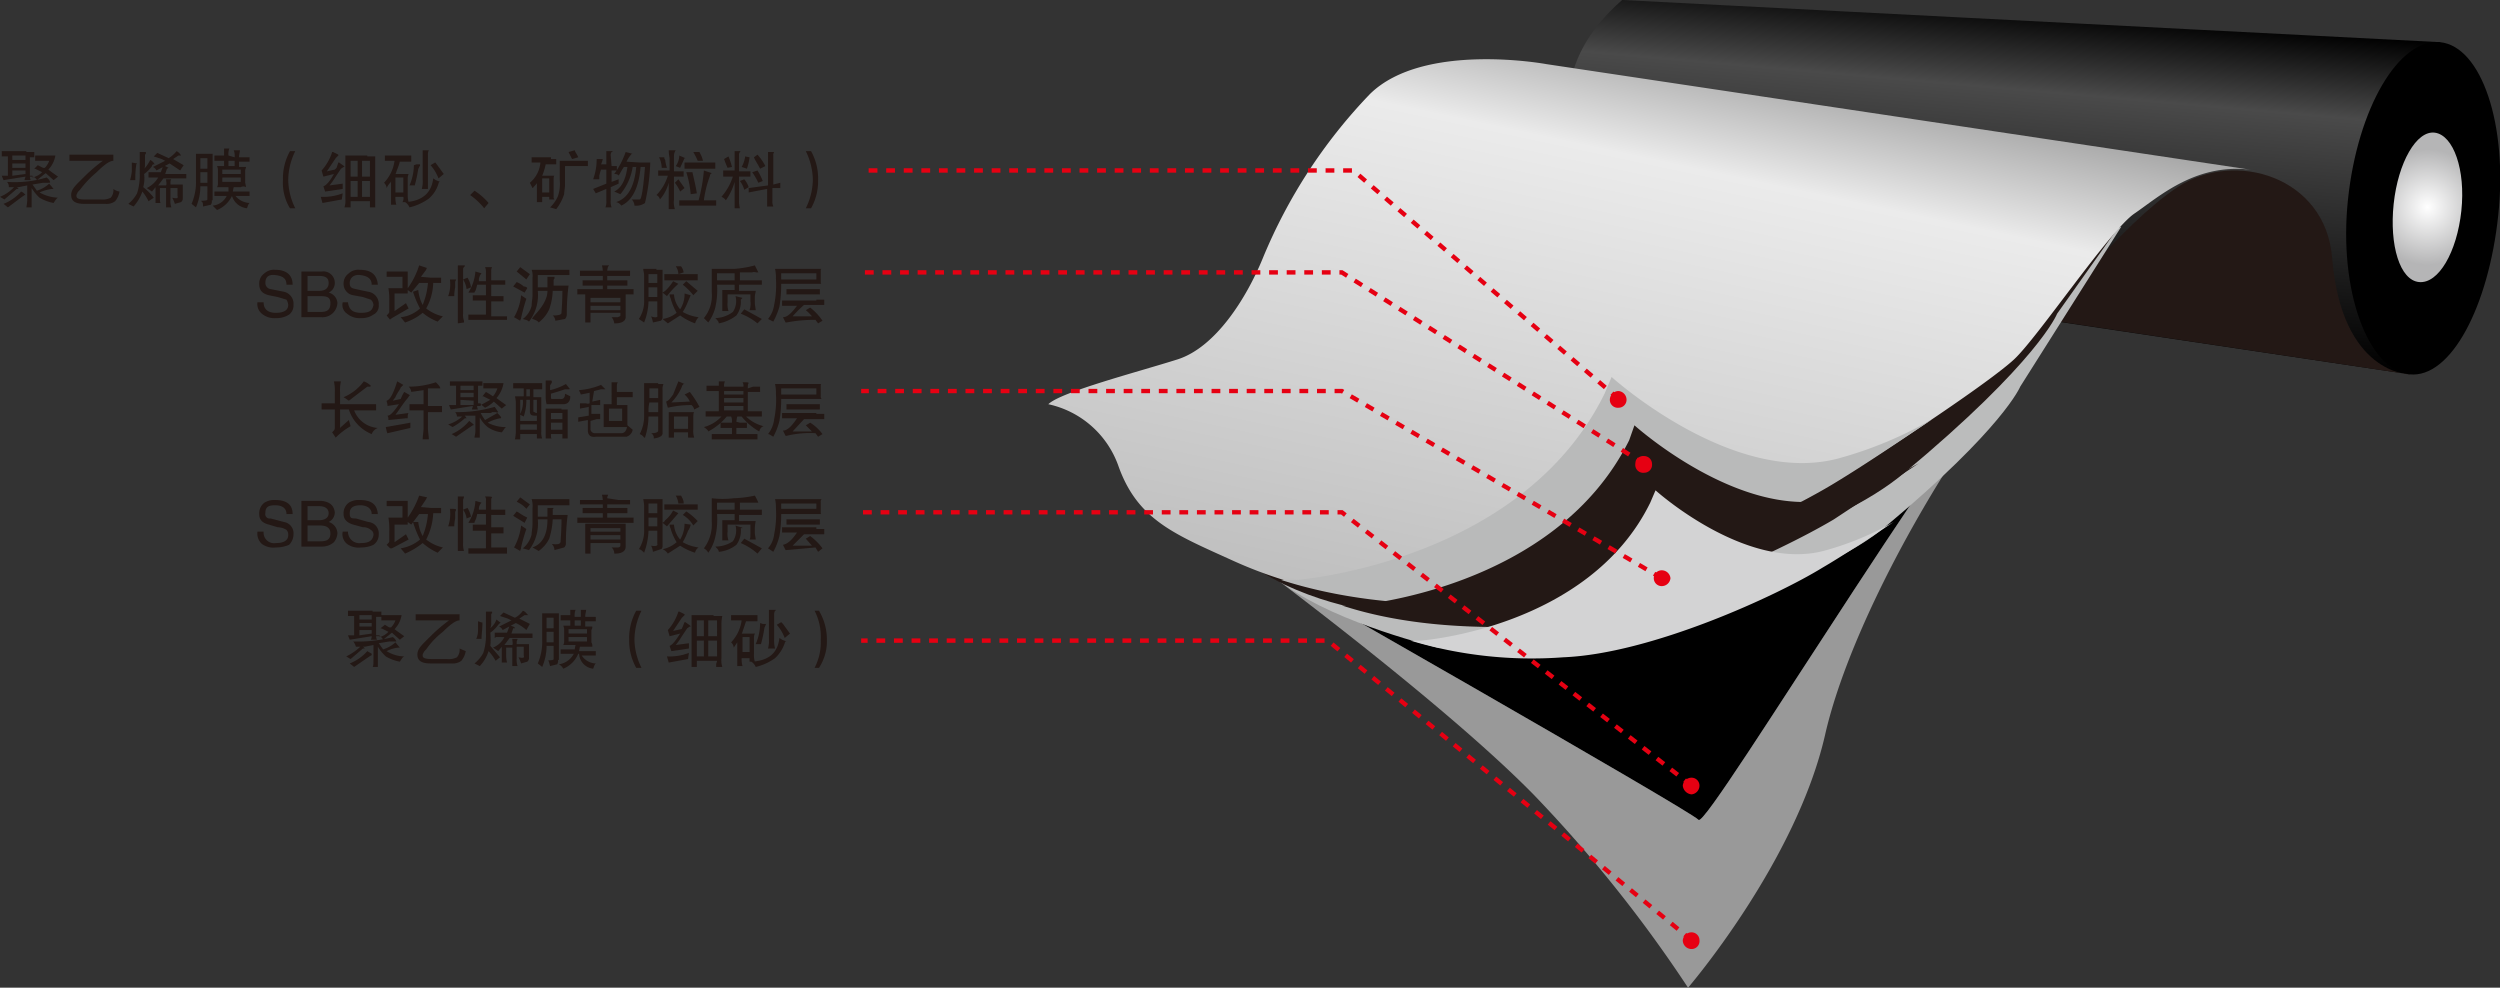 <svg xmlns="http://www.w3.org/2000/svg" xmlns:xlink="http://www.w3.org/1999/xlink" width="284.5" height="112.4" viewBox="0 0 284.5 112.4"><rect x="0" y="0" width="284.5" height="112.4" fill="#333333" stroke="none"/><defs><style>.a{fill:#999;}.b{fill:#c7c7c7;}.c{fill:url(#a);}.d{fill:url(#b);}.e{fill:#231815;}.f{fill:#bbbcbc;}.g{fill:url(#c);}.h{fill:#b9baba;}.i{fill:#d3d3d4;}.j{fill:#e60012;}.k{fill:none;stroke:#e60012;stroke-width:0.5px;stroke-dasharray:1;}</style><linearGradient id="a" x1="230.56" y1="41.92" x2="233.87" y2="4.17" gradientUnits="userSpaceOnUse"><stop offset="0"/><stop offset="0.75" stop-color="#4a4a4a"/><stop offset="1"/></linearGradient><radialGradient id="b" cx="281.34" cy="27.17" r="6.65" gradientUnits="userSpaceOnUse"><stop offset="0" stop-color="#fff"/><stop offset="0.99" stop-color="#b5b5b6"/></radialGradient><linearGradient id="c" x1="184.47" y1="76.91" x2="198.77" y2="9.6" gradientUnits="userSpaceOnUse"><stop offset="0" stop-color="#bfbfbf"/><stop offset="0.81" stop-color="#ebebeb"/><stop offset="1" stop-color="#a6a6a6"/></linearGradient></defs><path class="a" d="M145.8,66.1S168.7,82.9,179.6,94a153.2,153.2,0,0,1,17.6,22s12.3-14.3,15.6-28.8,17-37.8,28-48.4l-11.9-5-78,28.4Z" transform="translate(-5.1 -3.6)"/><path class="b" d="M147.9,67.6s49.5,28.2,50.5,29.3,32.4-51.4,41.4-58.6l-25-5.3Z" transform="translate(-5.1 -3.6)"/><path d="M147.9,67.6s49.5,28.2,50.5,29.3,32.4-51.4,41.4-58.6l-25-5.3Z" transform="translate(-5.1 -3.6)"/><path class="c" d="M189.7,3.6l93.1,4.8-3.5,37.8L194.5,33.5S173.6,17.7,189.7,3.6Z" transform="translate(-5.1 -3.6)"/><path d="M289.4,28.1c-1.1,10.4-5.4,18.6-10.1,18.1s-8.1-9.5-7-19.9,5.8-18.4,10.5-17.9S290.5,17.8,289.4,28.1Z" transform="translate(-5.1 -3.6)"/><path class="d" d="M285.2,27.6c-.5,4.7-2.6,8.3-4.8,8.1s-3.4-4.2-2.9-8.9,2.6-8.4,4.7-8.1S285.7,22.9,285.2,27.6Z" transform="translate(-5.1 -3.6)"/><path class="e" d="M279.3,46.2s-7.7,0-8.8-13.2c-.7-9.3-11.1-12.4-17.6-8.1S238.1,40,238.1,40Z" transform="translate(-5.1 -3.6)"/><path class="f" d="M235,47.6s-1.9,4.7-15.3,15.9-51,13.8-51,13.8-11.2-2.7-17.2-7,95-40.9,95-40.9Z" transform="translate(-5.1 -3.6)"/><path class="e" d="M239.2,39.3s-2.1,5.4-17.5,18.2S163,73.4,163,73.4s-8.8-.7-15.7-5.6S248.2,26.6,248.2,26.6Z" transform="translate(-5.1 -3.6)"/><path class="g" d="M261.8,23,181.1,10.9s-14-2.6-20.1,3.4A59.8,59.8,0,0,0,148.8,33c-1.8,4.4-5.3,10.1-9.7,11.5s-13.3,3.7-14.7,5.1a10.9,10.9,0,0,1,8,7.1c2.2,6.1,6.4,7.7,13,10.7s15.5,5.3,29,4.8S207,62.7,214,58.4,231.6,47,234.3,44.5,245.2,29.8,248,27.9,255.2,21.9,261.8,23Z" transform="translate(-5.1 -3.6)"/><path class="h" d="M225,51.3a44.8,44.8,0,0,1-10.8,4.5c-12,3.1-25.7-9.3-25.7-9.3l-.8,1.9c-9.5,19.3-35.1,21.2-35.1,21.2h-1.7c5.9,1.9,13.5,3.1,23.5,2.7,13.4-.6,32.6-9.5,39.6-13.8C217.3,56.5,221.3,53.8,225,51.3Z" transform="translate(-5.1 -3.6)"/><path class="e" d="M223.5,56.3a43.1,43.1,0,0,1-9.6,4C203.3,63,191.1,52,191.1,52l-.6,1.7c-8.5,17.1-31.2,18.8-31.2,18.8h-1.5c5.2,1.7,11.9,2.7,20.8,2.4,11.9-.5,29-8.5,35.2-12.2Z" transform="translate(-5.1 -3.6)"/><path class="i" d="M220.6,63a33.6,33.6,0,0,1-8,3.3c-8.9,2.3-19.1-6.9-19.1-6.9l-.6,1.4c-7,14.3-26.1,15.7-26.1,15.7h-1.2A48,48,0,0,0,183,78.4c10-.4,24.3-7,29.5-10.2C214.9,66.8,217.9,64.8,220.6,63Z" transform="translate(-5.1 -3.6)"/><path class="j" d="M190.2,49.1a.9.9,0,0,1-.9.9.9.9,0,0,1-1-.9,1,1,0,0,1,1-1A1,1,0,0,1,190.2,49.1Z" transform="translate(-5.1 -3.6)"/><path class="j" d="M193.1,56.4a.9.9,0,0,1-.9,1,.9.9,0,0,1-1-1,.9.9,0,0,1,1-.9A.9.9,0,0,1,193.1,56.4Z" transform="translate(-5.1 -3.6)"/><path class="j" d="M195.2,69.4a1,1,0,0,1-1,.9.9.9,0,1,1,0-1.8A1,1,0,0,1,195.2,69.4Z" transform="translate(-5.1 -3.6)"/><path class="j" d="M198.5,93a1,1,0,0,1-.9,1,1.1,1.1,0,0,1-1-1,1,1,0,0,1,1-.9A.9.9,0,0,1,198.5,93Z" transform="translate(-5.1 -3.6)"/><path class="j" d="M198.5,110.6a.9.9,0,0,1-.9,1,1,1,0,0,1-1-1,1,1,0,0,1,1-.9A.9.9,0,0,1,198.5,110.6Z" transform="translate(-5.1 -3.6)"/><polyline class="k" points="184.2 45.4 154 19.4 98 19.4"/><polyline class="k" points="187.1 52.8 152.7 31 98 31"/><polyline class="k" points="189.1 65.8 152.7 44.5 98 44.5"/><polyline class="k" points="192.5 89.4 152.7 58.3 98 58.3"/><polyline class="k" points="192.5 107 151.1 72.9 98 72.9"/><path class="e" d="M8.7,26.4v.8H8.1a5.4,5.4,0,0,0,.1-.8V24.7l-1,.2H7c.2.1.2.2.2.2H7L5.6,26.3,5.1,26a4.6,4.6,0,0,0,1.6-1.1H6.1a.8.8,0,0,0-.2-.6,12.7,12.7,0,0,0,4.5-.5,1,1,0,0,1,.4.5c0,.1,0,.1-.3.1H10l-1.2.2.5.7a3.7,3.7,0,0,0,1.4-.8l.5.6H11a5.1,5.1,0,0,0-1.4.4,4.7,4.7,0,0,0,2.1.6c-.2.1-.3.3-.5.6a4.9,4.9,0,0,1-1.6-.6,5.3,5.3,0,0,1-.9-1.1Zm-.6-5.5H9v.6H8.5v2.1h.3v.2a2.4,2.4,0,0,0,1.1-.6l-.8-.4c0,.1,0,0-.1,0l.4-.4.6.3h.2a2.2,2.2,0,0,0,.5-.8H9.1v-.6h2.3a3,3,0,0,1-.8,1.6l.4.3.7.5-.5.4-.9-.8-1,.8a.7.7,0,0,0-.5-.4H8.5a1,1,0,0,0,.1.4H7.9c0-.2.1-.3.1-.4l-2.5.4-.2-.5H6V21.4H5.3v-.6H8.1ZM8,25.8H7.9l-.3.2L6,27.2l-.5-.4a5.2,5.2,0,0,0,2-1.4A1,1,0,0,1,8,25.8Zm-1.5-4H8v-.5H6.5Zm0,.9H8v-.5H6.5Zm0,.3v.6L8,23.4V23Z" transform="translate(-5.1 -3.6)"/><path class="e" d="M18,21.9c-.4,0-1,.4-1.9,1.3a11.9,11.9,0,0,0-1.9,2c-.2.2-.3.3-.3.4a.4.4,0,0,0-.1.3c0,.3.3.4,1,.4h1.8a2,2,0,0,0,1.1-.2,1.3,1.3,0,0,0,.3-1,1.5,1.5,0,0,0,.7.3,2.3,2.3,0,0,1-.5,1.1,1.6,1.6,0,0,1-1.1.3H14.7c-1,0-1.5-.3-1.5-1s.5-1.1,1.6-2.2a18.3,18.3,0,0,1,2-1.7H13v-.7h5Z" transform="translate(-5.1 -3.6)"/><path class="e" d="M22,26.5a5.2,5.2,0,0,0-.7-1.1,5,5,0,0,1-1,1.7l-.6-.3a4,4,0,0,0,1-1.2,6.7,6.7,0,0,0,.3-2.3V20.9h.7v.2c-.1.1-.1.1-.1.2v.9c0,.3,0,.5-.1.6s.1-.1.2-.2a5.6,5.6,0,0,0,.5-.8,1.2,1.2,0,0,1,.5.5h-.1a.2.2,0,0,0-.2.2,3.8,3.8,0,0,1-.9.9,3.8,3.8,0,0,1-.1,1.5,6.8,6.8,0,0,1,1.2,1.2Zm-1.3-4.3h0c-.1.1-.1.1-.1.2a10.3,10.3,0,0,0-.1,1.7h-.6a5.6,5.6,0,0,0,.2-1v-1Zm3.2,1.2h2.4v.5H23.7l-.6.8H24c.1-.2,0-.4,0-.7h.6c-.1.1-.1.2-.1.4v.2h1.4v1.6a.5.5,0,0,1-.2.4l-.7.2a3.6,3.6,0,0,0-.3-.7c.5.1.7.1.6-.2V25h-.8v1.3a2.2,2.2,0,0,0,.1.9H24V25h-.7v1c0,.4,0,.7.1.7h-.6V24.9l-.4.5-.6-.4a3,3,0,0,0,1.3-1.2H22v-.6h1.4l.3-.8.6.3h-.1a.1.1,0,0,1-.1.1Zm1.7-.4-1.2-.8-1.5.8a.8.8,0,0,0-.4-.4l1.4-.7-.4-.2-.9-.3L23,21l1.3.6a3.8,3.8,0,0,0,.9-.8,1.2,1.2,0,0,1,.5.5h-.3l-.3.2-.3.2,1.2.7Z" transform="translate(-5.1 -3.6)"/><path class="e" d="M29.2,26.4a.7.7,0,0,1-.1.5l-.9.2c0-.3,0-.5-.2-.6s.7,0,.7-.2V24.8h-.8a6,6,0,0,1-.5,2.4l-.5-.4a6.2,6.2,0,0,0,.5-2.7v-3h1.9v5.3Zm-1.3-4.8v1.2h.8V21.6Zm0,1.6v1.2h.8V23.2Zm3.9-1.7a1.7,1.7,0,0,0-.1-.8h.7c0,.2-.1.5-.1.8h1.2v.5H32.3v.6h.8c0,.1-.1.3-.1.4v1.4a4.3,4.3,0,0,1,.1.5.6.6,0,0,0-.6,0h-.8a4.3,4.3,0,0,0-.1.5h1.9v.5H31.9a2.2,2.2,0,0,0,1.6.8c-.2.2-.2.4-.3.6a2,2,0,0,1-1.7-1.4h0a3.3,3.3,0,0,1-1.7,1.6l-.5-.5a2,2,0,0,0,1.6-1.1H29.5v-.5h1.6v-.5H29.8a.9.9,0,0,0,.1-.5V23a1.1,1.1,0,0,0-.1-.5h.8v-.6H29.5v-.6h1.1v-.8h.6a1.7,1.7,0,0,0-.1.8Zm-1.4,1.4v.5h2.1v-.5Zm0,.9v.5h2.1v-.5Zm.7-1.3h.7v-.6h-.7Z" transform="translate(-5.1 -3.6)"/><path class="e" d="M38.1,27.3a5.5,5.5,0,0,1-.8-3.2,6.4,6.4,0,0,1,.8-3.3h.6a7.6,7.6,0,0,0-.8,3.3,7.5,7.5,0,0,0,.8,3.2Z" transform="translate(-5.1 -3.6)"/><path class="e" d="M43.2,22.9l.2-.2.2-.6h.1c.4.3.6.4.6.5h-.1l-.3.2-.6.9a8.6,8.6,0,0,1-.7,1l1.5-.2v.6l-2,.3-.2-.6c.3-.1.7-.5,1.2-1.4l-1.2.3-.2-.7a5.6,5.6,0,0,0,1.2-2.1h.1c.4.2.7.3.6.4h0l-.3.3-1,1.5Zm.8,3.4-2.2.4-.2-.7a6.2,6.2,0,0,0,2.5-.4Zm2.9-4.9h.9v5.8h-.6v-.7H45v.7h-.7a2.5,2.5,0,0,0,.1-1V21.3h2.5ZM45,23.7h.8V21.9H45ZM45,26h.8V24.2H45Zm1.3-2.3h.9V21.9h-.9Zm0,2.3h.9V24.2h-.9Z" transform="translate(-5.1 -3.6)"/><path class="e" d="M51.9,22H50.6a7.8,7.8,0,0,1-.3.9c-.1.2-.1.4-.2.5h1.5a1.3,1.3,0,0,0-.1.6v1.7a2.8,2.8,0,0,0,.1.9h-.7A.8.8,0,0,0,51,26h-.9a2.8,2.8,0,0,0,.1.9h-.6V24.2a.3.3,0,0,1-.1.2,2.1,2.1,0,0,0-.4.6.9.9,0,0,0-.3-.6A4.5,4.5,0,0,0,50,21.9H48.9v-.6h3Zm-1.8,1.8v1.7H51V23.8Zm4.6.3.5.2h-.1a.3.3,0,0,0-.1.2,3.6,3.6,0,0,1-1.1,1.7,6.2,6.2,0,0,1-2.2,1,1.3,1.3,0,0,0-.5-.6c1.9-.1,3-1,3.2-2.7Zm-2.2-1.8h.4v.2c-.1,0-.1.2-.2.3a16.2,16.2,0,0,1-.4,1.9h-.6a5.9,5.9,0,0,0,.5-2.3ZM53.8,24v1.1h-.7a3.1,3.1,0,0,0,.1-1.1V20.7h.7a.9.9,0,0,0-.1.5Zm1.2-.1a4.9,4.9,0,0,0-.9-1.5l.5-.3c.1,0,.1.1.2.2l.8,1.1Z" transform="translate(-5.1 -3.6)"/><path class="e" d="M59.1,25.3a7.3,7.3,0,0,1,1.6,1.4l-.5.6a7.5,7.5,0,0,0-1.6-1.5Z" transform="translate(-5.1 -3.6)"/><path class="e" d="M67.8,21.7h.6v.6H67.2a6.8,6.8,0,0,1-.4,1.3h1.4c-.1,0-.1.3-.1.7V26a.4.4,0,0,0,.1.3h-.6V26h-.8v.6h-.6V24.4c0,.1-.2.3-.4.5a.1.1,0,0,1-.1.1l-.3-.6a3.4,3.4,0,0,0,1.2-2.3h-1v-.6h2.2Zm-1,2.2v1.6h.8V23.9ZM72,22.5H69.4v2.1c0,.4-.1.8-.1,1.1a5.6,5.6,0,0,1-.9,1.7l-.7-.2a3.8,3.8,0,0,0,.9-1.3,4.4,4.4,0,0,0,.2-1.8V21.9H72Zm-1.8-.8-.4-.8.7-.2c.1.3.3.5.4.8Z" transform="translate(-5.1 -3.6)"/><path class="e" d="M74.7,22.5h.6V23h-.6v1.3l.8-.3v.5l-.9.4v1.5a1.9,1.9,0,0,0,.1.8h-.7a1.9,1.9,0,0,0,.1-.8V25.1l-1.2.5-.3-.5,1.5-.6V22.9h-.6a6.4,6.4,0,0,0-.2.7V24h-.7a6.6,6.6,0,0,0,.4-2.3h.7a3.9,3.9,0,0,1-.2.6h.6V20.8h.7c0,.1,0,.1-.1.1a.6.6,0,0,0-.1.4Zm3.3-.4h1.1a23.5,23.5,0,0,1-.6,4.6,1.7,1.7,0,0,1-1.2.3,1.1,1.1,0,0,0-.3-.7h.9c.2,0,.4-1.2.6-3.7H78c-.2,2.3-.9,3.8-2.2,4.4a.9.9,0,0,0-.6-.4c1.3-.4,2.1-1.7,2.3-4h-.4a6.4,6.4,0,0,1-1.4,3.1l-.7-.3c.8-.4,1.3-1.3,1.5-2.8h-.4l-.2.3-.4.7c0-.1-.2-.2-.5-.2a9.9,9.9,0,0,0,1.3-2.5l.8.2H77a3.5,3.5,0,0,0-.6.9Z" transform="translate(-5.1 -3.6)"/><path class="e" d="M81.8,23.1h1.1v.6H81.8v2.6a2.5,2.5,0,0,0,.1,1.1h-.7V24.4a4.8,4.8,0,0,1-1,1.9.7.7,0,0,0-.4-.5,5.4,5.4,0,0,0,1.3-2.2H80v-.6h1.3V21.6a5.5,5.5,0,0,1-.1-.9H82a1.1,1.1,0,0,0-.2.6Zm-1.4-.4a2.7,2.7,0,0,0-.3-1.2h.6a.4.4,0,0,0,.1.3,4.1,4.1,0,0,0,.2.9Zm2.1,2.7a4.4,4.4,0,0,0-.6-1l.4-.4.7,1Zm.6-3.8H83l-.5,1.1-.5-.2a2.1,2.1,0,0,0,.4-1.2Zm2.5,4.8h1v.6H82.4v-.6h2.2a18.6,18.6,0,0,0,.6-3.4l.9.3h0c-.1.1-.2.1-.2.3a12.6,12.6,0,0,0-.7,2.8Zm.9-3.6H83v-.7h3.5Zm-2.8,2.9a11.1,11.1,0,0,0-.5-2.5h.7c.2.9.4,1.7.5,2.4Zm.8-3.8a9.3,9.3,0,0,0-.5-1h.7l.2.4a3.9,3.9,0,0,1,.2.6Z" transform="translate(-5.1 -3.6)"/><path class="e" d="M89.2,23.1h1.3v.6H89.2v2.7a3.4,3.4,0,0,0,.1.9h-.6v-3a6.8,6.8,0,0,1-1,2.1,1,1,0,0,0-.5-.4,6.5,6.5,0,0,0,1.3-2.3H87.4V23h1.3V20.8h.7a.5.5,0,0,0-.2.4Zm-1.3-.4a10.4,10.4,0,0,1-.4-1l.5-.3a8.3,8.3,0,0,1,.4,1.2Zm1.9,2.5a3,3,0,0,0-.5-1l.5-.2a2.6,2.6,0,0,1,.5.9Zm.6-3.7a6.3,6.3,0,0,1-.3,1.3l-.6-.2a3.4,3.4,0,0,0,.4-1.2Zm2.7,3.1.8-.2V25h-.9v1.4a1.5,1.5,0,0,0,.1.7h-.7v-2l-2.1.4V25l2.2-.3V20.9h.7a.6.6,0,0,0-.1.4Zm-1.7-.2a7.5,7.5,0,0,0-.7-1.2l.6-.2a6.4,6.4,0,0,1,.6,1.2Zm.2-1.6c-.3-.6-.6-1-.7-1.3l.4-.3a6,6,0,0,1,.9,1.3Z" transform="translate(-5.1 -3.6)"/><path class="e" d="M97.4,20.8a6.4,6.4,0,0,1,.8,3.3,6.3,6.3,0,0,1-.8,3.2h-.6a7.5,7.5,0,0,0,.8-3.2,7.6,7.6,0,0,0-.8-3.3Z" transform="translate(-5.1 -3.6)"/><path class="e" d="M48.1,78.7v.8h-.6c.1-.1.1-.4.1-.8V77l-1,.2h-.2c.2.1.2.2.2.2h-.2L45,78.6l-.5-.3a6.4,6.4,0,0,0,1.6-1.1h-.5a1.6,1.6,0,0,0-.3-.6,15.5,15.5,0,0,0,4.5-.5,1,1,0,0,1,.4.5h-.8l-1.2.2.5.7a3.7,3.7,0,0,0,1.4-.8l.5.6h-.2a3.8,3.8,0,0,0-1.3.4,3.9,3.9,0,0,0,2,.6c-.2.1-.3.3-.5.6a4.9,4.9,0,0,1-1.6-.6,5.3,5.3,0,0,1-.9-1.1Zm-.6-5.5h1v.6h-.6v2.1h.4v.2a2.1,2.1,0,0,0,1-.6l-.8-.4c0,.1,0,0-.1,0l.5-.4.5.3h.2a2.2,2.2,0,0,0,.5-.8H48.5v-.6h2.3a3,3,0,0,1-.8,1.6l.4.3.7.5-.5.4-.9-.8-1,.8a.8.8,0,0,0-.4-.4h-.4a1,1,0,0,0,.1.4h-.7a.8.8,0,0,0,.1-.4l-2.5.4-.2-.5h.7V73.7h-.7v-.6h2.8ZM47.4,78c0,.1,0,.2-.1.2l-.3.2-1.6,1.1-.5-.4a5.2,5.2,0,0,0,2-1.4ZM46,74.1h1.4v-.5H46Zm0,.8h1.4v-.4H46Zm0,.4v.6l1.4-.2v-.4Z" transform="translate(-5.1 -3.6)"/><path class="e" d="M57.4,74.2c-.4,0-1,.4-1.9,1.3a9,9,0,0,0-1.9,2c-.2.2-.3.3-.3.4a.4.4,0,0,0-.1.3c0,.3.3.4,1.1.4H56a2,2,0,0,0,1.1-.2,1.3,1.3,0,0,0,.3-1l.7.3a2.3,2.3,0,0,1-.5,1.1,1.6,1.6,0,0,1-1.1.3H54.1c-1,0-1.5-.3-1.5-1s.5-1.1,1.6-2.2a18.3,18.3,0,0,1,2-1.7H52.4v-.7h5Z" transform="translate(-5.1 -3.6)"/><path class="e" d="M61.5,78.8a5.2,5.2,0,0,0-.8-1.1,4.4,4.4,0,0,1-1,1.7l-.6-.3a4,4,0,0,0,1-1.2,6.7,6.7,0,0,0,.3-2.3V73.2h.7v.2c-.1,0-.1.1-.1.2v.9a1.3,1.3,0,0,1-.1.6l.2-.2a2.2,2.2,0,0,0,.5-.8l.5.4H62l-.2.2a3.8,3.8,0,0,1-.9.9,7.5,7.5,0,0,1,0,1.5L62,78.4Zm-1.4-4.3H60c0,.7-.1,1.3-.1,1.8h-.6a2.5,2.5,0,0,0,.2-1v-1Zm3.2,1.2h2.4v.5H63.1l-.6.8h.9c.1-.2,0-.4,0-.7H64c0,.1-.1.2-.1.4v.2h1.4v1.6a.5.5,0,0,1-.2.4l-.7.2a3.6,3.6,0,0,0-.3-.7c.5.1.7.1.6-.2v-1h-.8v1.3a2.2,2.2,0,0,0,.1.9h-.6V77.3h-.7v.9a3.8,3.8,0,0,0,.1.8h-.6V77.2l-.4.5-.6-.4a2.5,2.5,0,0,0,1.3-1.2h-1a.1.1,0,0,1-.1.1v-.6h1.4l.3-.8q.6.1.6.3h-.2Zm1.7-.4a4.8,4.8,0,0,0-1.2-.8l-1.5.8a.8.8,0,0,0-.4-.4l1.4-.7-.4-.2-.9-.3.4-.4,1.3.6a2.4,2.4,0,0,0,.9-.8c.3.1.4.3.6.5h-.4l-.3.2-.3.2,1.2.6Z" transform="translate(-5.1 -3.6)"/><path class="e" d="M68.6,78.7a.7.7,0,0,1-.1.5l-.8.2c-.1-.3-.1-.5-.2-.6s.6,0,.6-.2V77.1h-.8a6,6,0,0,1-.5,2.4l-.5-.4a6.2,6.2,0,0,0,.5-2.7v-3h1.9v5.3Zm-1.3-4.8v1.2h.8V73.9Zm0,1.6v1.2h.8V75.5Zm3.9-1.7V73h.6c0,.2-.1.4-.1.8h1.2v.5H71.7v.6h.8a.6.6,0,0,1-.1.4v1.4a.7.7,0,0,1,.1.5H71.1a4.3,4.3,0,0,0-.1.5h1.9v.5H71.3a2,2,0,0,0,1.6.9c-.2.2-.2.4-.3.6A1.8,1.8,0,0,1,71,78h-.1a3.1,3.1,0,0,1-1.7,1.7,1.2,1.2,0,0,0-.5-.5A2.3,2.3,0,0,0,70.4,78H68.9v-.5h1.6a4.3,4.3,0,0,1,.1-.5H69.2a.9.9,0,0,0,.1-.5V75.3a1.1,1.1,0,0,0-.1-.5H70v-.6H68.9v-.6H70V73h.6a1.7,1.7,0,0,0-.1.8Zm-1.4,1.4v.5h2.1v-.5Zm0,.9v.5h2.1v-.5Zm.7-1.3h.7v-.6h-.7Z" transform="translate(-5.1 -3.6)"/><path class="e" d="M77.5,79.6a6.3,6.3,0,0,1-.8-3.2,6.4,6.4,0,0,1,.8-3.3h.6a7.6,7.6,0,0,0-.8,3.3,7.5,7.5,0,0,0,.8,3.2Z" transform="translate(-5.1 -3.6)"/><path class="e" d="M82.6,75.2c.1,0,.1-.1.2-.3l.2-.5h.1c.4.3.6.4.6.5h-.1l-.3.2-.6.9a8.6,8.6,0,0,1-.7,1l1.5-.2v.6l-2,.3-.2-.6c.3-.1.7-.6,1.2-1.4l-1.2.3-.2-.7a5.6,5.6,0,0,0,1.2-2.1h.1c.4.2.7.3.6.4h0l-.3.3-1,1.5Zm.8,3.4-2.2.4-.2-.7a6.2,6.2,0,0,0,2.5-.4Zm2.9-4.9h1a3.9,3.9,0,0,0-.1.9v3.9a2.5,2.5,0,0,0,.1,1h-.7v-.3c0-.1.1-.3.1-.4H84.4v.7h-.6V73.6h2.5ZM84.4,76h.8V74.2h-.8Zm0,2.3h.8V76.5h-.8ZM85.7,76h1V74.2h-1Zm0,2.3h1V76.5h-1Z" transform="translate(-5.1 -3.6)"/><path class="e" d="M91.3,74.3H90l-.3.9c-.1.2-.1.4-.2.5H91a1.3,1.3,0,0,0-.1.6v1.7a2.8,2.8,0,0,0,.1.9h-.6v-.4h-.9a2.8,2.8,0,0,0,.1.9H89V76.7l-.4.6a.9.9,0,0,0-.3-.6,4.5,4.5,0,0,0,1.2-2.5H88.3v-.6h3Zm-1.7,1.8v1.7h.8V76.1Zm4.5.3.5.2h-.1a.3.3,0,0,0-.1.2,4.2,4.2,0,0,1-1.1,1.7,6.2,6.2,0,0,1-2.2,1,1.3,1.3,0,0,0-.5-.6c2-.1,3-1,3.2-2.7Zm-2.2-1.8h.4c-.1.1-.1.3-.2.4a16.2,16.2,0,0,1-.4,1.9h-.6a6,6,0,0,0,.5-2.4Zm1.3,1.7a3.7,3.7,0,0,0,.1,1.1h-.8a3.1,3.1,0,0,0,.1-1.1V73h.8a.1.1,0,0,1-.1.1.9.9,0,0,0-.1.5Zm1.2-.1a4.9,4.9,0,0,0-.9-1.5l.5-.3.2.2.8,1.1Z" transform="translate(-5.1 -3.6)"/><path class="e" d="M98.3,73.1a6.4,6.4,0,0,1,.9,3.3,5.5,5.5,0,0,1-.9,3.2h-.5a6.3,6.3,0,0,0,.7-3.2,6.5,6.5,0,0,0-.7-3.3Z" transform="translate(-5.1 -3.6)"/><path class="e" d="M43.8,49.6h4.1v.7H45.4a3.1,3.1,0,0,0,2.7,2h0a1.2,1.2,0,0,0-.7.7,4.5,4.5,0,0,1-2.6-2.8h-1v2.2c0-.1,0-.1.1-.2l.9-.8.2.7a8.3,8.3,0,0,0-1.7,1.3l-.4-.6c.2-.2.3-.3.3-.5V50.2H41.7v-.7h1.5V48.3a4.9,4.9,0,0,0-.1-1.3h.8a4.1,4.1,0,0,0-.1,1.2Zm3.5-2.1a.1.1,0,0,1-.1.1h-.3l-2.1,1.6-.6-.4A5.5,5.5,0,0,0,46.5,47,2.1,2.1,0,0,1,47.3,47.5Z" transform="translate(-5.1 -3.6)"/><path class="e" d="M51.8,52.3l-2.6.6c0,.1-.1-.2-.2-.7l2.8-.5ZM50.7,49a5.6,5.6,0,0,1,.4-.8l.7.4h-.1l-.2.3c-.6.7-1,1.4-1.4,1.9l1.5-.2c-.1.1-.1.3-.1.6h-.2l-2,.2h0a.9.9,0,0,0-.1-.5c.3,0,.7-.4,1.3-1.3l-1.3.2c0-.3-.1-.4-.1-.6h0c.4-.1.8-.9,1.2-2.2l.7.4h0l-.3.3c-.1.3-.4.6-.6,1.1l-.3.4Zm3.1.8h1.6v.7H53.8v1.8c0,.5.1.9.1,1.3h-.7c0-.4.1-.8.1-1.3V50.3H51.7v-.7h1.6V48l-1.4.2a.9.9,0,0,0-.3-.6,9.6,9.6,0,0,0,3.1-.5c.3.3.5.5.5.7H53.8Z" transform="translate(-5.1 -3.6)"/><path class="e" d="M59.7,52.6v.8h-.6c0-.2.1-.4.1-.8V50.9H58l.2.3H58a7.1,7.1,0,0,1-1.4,1l-.5-.3A4.2,4.2,0,0,0,57.7,51h-.6a.8.8,0,0,0-.2-.5,15.3,15.3,0,0,0,4.5-.6l.4.6s-.1.1-.3,0h-.4c-.1.1-.2.1-.1.1H59.8a5.6,5.6,0,0,0,.5.8l1.4-.8c.3.3.5.5.4.6H62a4.8,4.8,0,0,0-1.4.5,4.3,4.3,0,0,0,2.1.5c-.2.1-.3.4-.5.6a3.4,3.4,0,0,1-1.6-.6,3.5,3.5,0,0,1-.9-1.1ZM59.1,47H60v.5h-.5v2h.3v.2l1.1-.6-.8-.4H60l.4-.5.5.3.3.2a2.6,2.6,0,0,0,.5-.9H60.1v-.6h2.3a3.4,3.4,0,0,1-.8,1.7l.4.3.7.5-.5.4-.9-.8a3.7,3.7,0,0,1-1,.7l-.5-.4v.2h-.4a.8.8,0,0,0,.1.4h-.7c0-.1.1-.2.1-.4l-2.5.4-.2-.5H57V47.5h-.7V47h2.8ZM59,51.9c0,.1,0,.1-.1.1l-.3.2L57,53.3l-.5-.3a5.5,5.5,0,0,0,2-1.5ZM57.5,48H59v-.5H57.5Zm0,.8H59v-.5H57.5Zm0,.3v.6H59v-.5Z" transform="translate(-5.1 -3.6)"/><path class="e" d="M66.8,47.9h-1v.9h.9v3.9a1.9,1.9,0,0,0,.1.8h-.6v-.5H64.3v.6h-.6a5.4,5.4,0,0,0,.1-.8V49.4a3.5,3.5,0,0,0-.1-.7h1v-.9H63.5v-.6h3.3Zm-2.5,3.6h1.9v-.6h-.3c-.3,0-.5-.1-.5-.5V49.1H65a5.8,5.8,0,0,1-.3,1.9l-.4-.2Zm0-2.4v1.6a3,3,0,0,0,.3-1.6Zm0,2.8v.6h1.9v-.6Zm.7-3.2h.4v-.8H65Zm.8,1.6c0,.1,0,.2.1.2s.1.1.3.1V49.1h-.4ZM67.7,48a6.7,6.7,0,0,0,1.8-.7l.4.5c.1.1,0,.1-.2.1h-.3l-.6.2-1,.3v.3c0,.2,0,.3.1.3h.9q.6.1.6-.6l.6.3c0,.6-.3.9-.8.9H67.3a3.5,3.5,0,0,1-.1-.7v-2h.6c.1,0,.1.1.1.2s-.2.3-.2.4ZM69,50.2h.7v3.3h-.6v-.5H67.8c0,.3,0,.5.1.5h-.7V50.1H69Zm-1.2,2.3h1.3v-.8H67.8Zm0-1.2h1.3v-.7H67.8Z" transform="translate(-5.1 -3.6)"/><path class="e" d="M72.5,49.3l.9-.2v.6h-1v1h1v.6h-.4l-.7.2v1a.5.5,0,0,0,.5.4h3.1c.4-.1.5-.4.6-.9l.6.5a1,1,0,0,1-.7.8H72.9c-.6.1-.9-.2-.9-.7V51.4l-1.1.2v-.5l1.2-.2v-1l-1,.2v-.6h.9c-.3.1-.2.1.2,0V48.3l-1,.2h0c-.1-.3-.2-.4-.2-.5a8.3,8.3,0,0,0,2.5-.6l.5.5h-.5l-.8.2Zm2.8-1.1h1.8v.6H75.3v.9h1.2v2.5H73.8V49.6h.9V47.1h.7a.8.8,0,0,0-.1.4Zm-.9,3.3h1.5V50.1H74.4Z" transform="translate(-5.1 -3.6)"/><path class="e" d="M80,47.3h.6a1.5,1.5,0,0,0-.1.7v4.9c0,.3-.3.5-1,.6a.6.6,0,0,0-.3-.6c.5,0,.8-.1.8-.3V51H78.9a8.1,8.1,0,0,1-.4,2.4h-.1a1,1,0,0,0-.5-.4,4.4,4.4,0,0,0,.5-1.9V47.2H80Zm0,3.2V49.4H79a5.6,5.6,0,0,0-.1.7v.4Zm-1-1.6h1V47.8H79Zm4.6.4a2.1,2.1,0,0,0-.6-.8l.6-.3a12,12,0,0,1,1.1,1.7l-.6.3a.9.9,0,0,0-.3-.5,11.2,11.2,0,0,0-2.7.3l-.2-.7h0c.3-.1.5-.4.8-.8l.6-1.5.7.3h-.1c-.1.1-.2.2-.2.3a5.6,5.6,0,0,1-1.2,1.8Zm-.4,1.2h.9c-.1.1-.1.3-.1.7v1.2a2.5,2.5,0,0,0,.1,1h-.7v-.6H81.8v.6h-.6V50.5h2Zm-1.4,1.9h1.6V51H81.8Z" transform="translate(-5.1 -3.6)"/><path class="e" d="M90.8,47.6h.8v.6H90.2v2.2h1.6v.6H90a4.3,4.3,0,0,0,2,1.1c-.3.1-.4.3-.5.6a6.9,6.9,0,0,1-2-1.7H87.8a6.8,6.8,0,0,1-2.1,1.7c0-.1-.2-.3-.5-.5a4.1,4.1,0,0,0,2-1.2H85.4v-.6h1.5V48.1H85.5v-.6h1.4V47h.7a1.1,1.1,0,0,0-.1.6h2.2a.7.7,0,0,0-.1-.5h0c.5,0,.7,0,.7.1h0c-.1.1-.1.3-.1.6Zm-1.5,4.1h.8v.6H88.9v.7h2.4v.6H86.1v-.6h2.3v-.7H87.1v-.6h1.3v-.2a1.1,1.1,0,0,0-.1-.5H89a3.5,3.5,0,0,0-.1.6Zm-1.8-3.6v.4h2.2v-.4Zm0,1.3h2.2v-.5H87.5Zm0,.9h2.2v-.5H87.5Z" transform="translate(-5.1 -3.6)"/><path class="e" d="M94,48.9a15.1,15.1,0,0,1-.2,2.6,7.5,7.5,0,0,1-.7,1.8c-.2-.1-.4-.3-.6-.3a3.3,3.3,0,0,0,.7-1.7,10.7,10.7,0,0,0,.2-2.9,4.5,4.5,0,0,0-.1-1.1h5.3c-.1,0-.1.1-.1.2v1.2a.4.4,0,0,0,.1.3H94Zm0-.4h4v-.7H94Zm4,2.2h.9v.6H96.6l-1.3,1.4h2.2l-.7-.7.5-.3A5.1,5.1,0,0,1,98.7,53l-.5.3-.3-.4a11.1,11.1,0,0,0-3.3.3h-.1l-.3-.6h0c.5,0,1-.5,1.6-1.4H94.1v-.6H98Zm-.4-1.1h.8v.6H94.6v-.6h3Z" transform="translate(-5.1 -3.6)"/><path class="e" d="M37.7,62.1c0-.6-.4-1-1.3-1s-1.1.3-1.1.9a.5.5,0,0,0,.6.6l1.5.4a1.3,1.3,0,0,1,1.1,1.4,1.7,1.7,0,0,1-.5,1.2,3.7,3.7,0,0,1-1.5.3,2.2,2.2,0,0,1-1.6-.4,1.6,1.6,0,0,1-.5-1.4h.7a1.2,1.2,0,0,0,1.4,1.3c.9,0,1.4-.3,1.4-.9a.8.8,0,0,0-.2-.6,2,2,0,0,0-1-.3l-1-.3c-.8-.2-1.1-.6-1.1-1.2a1.5,1.5,0,0,1,.6-1.3,2.1,2.1,0,0,1,1.2-.3c1.3,0,2,.5,2,1.6Z" transform="translate(-5.1 -3.6)"/><path class="e" d="M39.4,60.6h2.3c.9.1,1.4.5,1.5,1.3a1.2,1.2,0,0,1-.7,1.1,1.4,1.4,0,0,1,1,1.3,1.8,1.8,0,0,1-.4,1,2,2,0,0,1-1.4.5H39.4Zm.7,2.2h1.3c.7,0,1.1-.3,1.1-.8s-.4-.8-1.1-.8H40.1Zm0,2.4h1.5c.8,0,1.1-.3,1.1-.9s-.4-.9-1.2-.9H40.1Z" transform="translate(-5.1 -3.6)"/><path class="e" d="M47.4,62.1c0-.6-.5-1-1.3-1s-1.2.3-1.2.9.2.6.7.6L47,63a1.3,1.3,0,0,1,1.2,1.4,1.4,1.4,0,0,1-.6,1.2,3.2,3.2,0,0,1-1.4.3,2.2,2.2,0,0,1-1.6-.4,1.4,1.4,0,0,1-.5-1.4h.6a1.3,1.3,0,0,0,1.5,1.3c.9,0,1.3-.3,1.4-.9a.6.6,0,0,0-.3-.6,1.3,1.3,0,0,0-.9-.3l-1.1-.3c-.7-.2-1.1-.6-1.1-1.2a1.5,1.5,0,0,1,.6-1.3,2.1,2.1,0,0,1,1.2-.3c1.4,0,2,.5,2.1,1.6Z" transform="translate(-5.1 -3.6)"/><path class="e" d="M54.1,61.4h1.2V62h-.9a7.2,7.2,0,0,1-.8,3,4.7,4.7,0,0,0,1.9.9l-.6.6a6.9,6.9,0,0,1-1.7-1.1,8.7,8.7,0,0,1-2,1.2l-.5-.6a4.5,4.5,0,0,0,2.2-1,11.9,11.9,0,0,1-.8-2h.6a4.1,4.1,0,0,0,.5,1.6,8.3,8.3,0,0,0,.6-2.5h-1l-.9,1.2-.4-.3v.3H50v2l1.3-.9.3.6L49.7,66h-.2l-.4-.4c.2-.2.3-.3.3-.4V64a7.6,7.6,0,0,0-.1-1.5h1.6V61.2H49.1v-.6h2.4v1.9a10,10,0,0,0,1.3-2.5l.9.2c0,.1-.1.1-.1.2l-.6.9Z" transform="translate(-5.1 -3.6)"/><path class="e" d="M56.1,63.5a4.3,4.3,0,0,0,.2-2c.4,0,.7,0,.7.1h0c0,.1-.1.2-.1.3v.7a4.4,4.4,0,0,0-.1.9Zm1.1,3h0V60.1h.7c0,.2-.1.3-.1.4v4.9a2.8,2.8,0,0,0,.1.9h-.7Zm1-3.9a2.3,2.3,0,0,0-.4-1l.5-.2a3,3,0,0,1,.4,1Zm2.8-1h1.6v.6H61v1.4h1.4v.7H61v1.6h1.8v.7H58.4v-.6h2V64H58.9v-.7h1.5V62.1h-1a2.5,2.5,0,0,1-.2.7c-.1.2-.1.2-.1.3h-.7a5.3,5.3,0,0,0,.8-2.5l.7.2h0a1,1,0,0,0-.3.8h.8v-1a.7.7,0,0,0-.1-.5h0c.5,0,.8,0,.8.1h0a.4.4,0,0,0-.1.3Z" transform="translate(-5.1 -3.6)"/><path class="e" d="M64.8,63.1l-1.3-.8.4-.5.8.5.4.2Zm.2.7a19.1,19.1,0,0,0-.6,2.1c0,.2-.1.3-.1.4l-.7-.4a6.7,6.7,0,0,0,.8-2.5Zm0-2.3a3.3,3.3,0,0,0-1.1-.8l.4-.5,1.1.8Zm4.9-.4H66.3v1.3h1.1v-1h.7c0,.1-.1.1-.1.2v.6h1.7a24.5,24.5,0,0,0-.2,3.2.6.6,0,0,1-.2.5l-1.1.3a1.1,1.1,0,0,0-.3-.7c.7.1,1,0,1-.3s.1-1.2.1-2.5H68a8.7,8.7,0,0,1-.4,2.2,3.7,3.7,0,0,1-1.2,1.4l-.7-.4c1.1-.4,1.7-1.4,1.7-3.2H66.3a4.9,4.9,0,0,1-1,3.5l-.7-.2a2.9,2.9,0,0,0,1-1.6c0-.3.1-.7.1-1.2V61.4a2.5,2.5,0,0,0-.1-1h4.3Z" transform="translate(-5.1 -3.6)"/><path class="e" d="M75.5,60.5h1.3V61H74.2v.4h2.3V62H74.2v.5h3v.6H70.8v-.6h2.9v-.5H71.4v-.6h2.3V61H71.1v-.5h2.6a3.5,3.5,0,0,0-.1-.6h.7c0,.1-.1.2-.1.4Zm.8,5.3c0,.5-.4.8-1.2.8H75a.9.9,0,0,0-.3-.7h.7c.2,0,.3-.1.3-.2v-.3H72.3v1.2h-.6V63.2h4.6v2.6Zm-4-1.7h3.4v-.4H72.3Zm0,.4V65h3.4v-.5Z" transform="translate(-5.1 -3.6)"/><path class="e" d="M79.8,60.4h.7v5.4c0,.1-.1.3-.2.3l-.9.3a1.9,1.9,0,0,0-.2-.7c.5.1.8,0,.7-.2V64h-1a7.9,7.9,0,0,1-.5,2.5c-.2-.2-.4-.4-.6-.4a3.9,3.9,0,0,0,.6-2.3V61.1a5.6,5.6,0,0,0-.1-.7h1.5ZM78.9,62h1V60.9h-1Zm0,1.5h1v-1h-1ZM82.3,62,81,63.5l-.5-.4c.1-.1.2-.1.3-.3a3.5,3.5,0,0,0,.9-1.1Zm1.4,1.3a1.7,1.7,0,0,1-.3.7,8.1,8.1,0,0,1-.6,1.3,4.8,4.8,0,0,0,1.8.6.9.9,0,0,0-.4.6,6.7,6.7,0,0,1-1.7-.8l-1.4.9a1.3,1.3,0,0,0-.6-.5,3.5,3.5,0,0,0,1.6-.8,6.2,6.2,0,0,1-.7-1.6.8.8,0,0,1-.1-.4h.5a2.9,2.9,0,0,0,.7,1.7,3.5,3.5,0,0,0,.5-1.8Zm.8-1.7H80.7V61h3.8Zm-2.2-.7A2.3,2.3,0,0,0,82,60h.6a2.4,2.4,0,0,1,.3.7v.2ZM84,63.4a3.4,3.4,0,0,0-1.2-1.2l.4-.4a6.9,6.9,0,0,1,1.3,1.1Z" transform="translate(-5.1 -3.6)"/><path class="e" d="M89.3,61.6h2.5v.6H89.2v.7h1.9a5.6,5.6,0,0,0-.1.7v.6c0,.3.1.6.1.8h-.7c.1-.1.1-.4.1-.9v-.8H87.9v.8a2.2,2.2,0,0,0,.1,1h-.7V62.8h1.4v-.7h-2a8.7,8.7,0,0,1-.2,2.6,4.8,4.8,0,0,1-.8,1.8,1.2,1.2,0,0,0-.5-.5,4.5,4.5,0,0,0,.9-3V60.3a10.3,10.3,0,0,0,2.5,0A12.9,12.9,0,0,0,91,60a5.9,5.9,0,0,1,.4.8H89.3Zm.3,2.1h-.2a2.7,2.7,0,0,1-.5,1.9,3.8,3.8,0,0,1-2,.8c0-.2-.2-.4-.4-.6a3.6,3.6,0,0,0,2-.6,2.2,2.2,0,0,0,.3-1.8C89.3,63.6,89.6,63.6,89.6,63.7Zm-2.9-2.1h2v-.8H86.7Zm4.6,5a6.9,6.9,0,0,0-1.9-1.2l.4-.5,2,1.1Z" transform="translate(-5.1 -3.6)"/><path class="e" d="M94,62a15.1,15.1,0,0,1-.2,2.6,7.5,7.5,0,0,1-.7,1.8l-.6-.4a2.9,2.9,0,0,0,.7-1.6,11.5,11.5,0,0,0,.2-3,3.8,3.8,0,0,0-.1-1h5.3a.4.4,0,0,0-.1.3v1.2c0,.1,0,.2.1.2H94Zm0-.5h4v-.6H94Zm4,2.3h.9v.6H96.6l-1.3,1.3h2.2l-.7-.8.5-.3A6.7,6.7,0,0,1,98.7,66l-.5.4-.3-.5-3.3.3h-.1l-.3-.6h0c.5-.1,1-.5,1.6-1.4H94.1v-.6H98Zm-.4-1.1h.8v.6H94.6v-.6h3Z" transform="translate(-5.1 -3.6)"/><path class="e" d="M37.7,36c0-.7-.4-1-1.3-1.1s-1.1.4-1.1.9a.7.7,0,0,0,.6.7l1.5.3a1.4,1.4,0,0,1,1.1,1.5,1.3,1.3,0,0,1-.5,1.1,2.6,2.6,0,0,1-1.5.4,2.2,2.2,0,0,1-1.6-.5,1.4,1.4,0,0,1-.5-1.3h.7c0,.8.5,1.2,1.4,1.2s1.4-.3,1.4-.9a1.4,1.4,0,0,0-.2-.6l-1-.3-1-.2c-.8-.2-1.1-.6-1.1-1.3a1.4,1.4,0,0,1,.6-1.2,1.6,1.6,0,0,1,1.2-.4c1.3,0,2,.6,2,1.7Z" transform="translate(-5.1 -3.6)"/><path class="e" d="M39.4,34.5h2.3a1.3,1.3,0,0,1,1.5,1.3,1.2,1.2,0,0,1-.7,1.1,1.3,1.3,0,0,1,1,1.2,1.8,1.8,0,0,1-.4,1,1.7,1.7,0,0,1-1.4.6H39.4Zm.7,2.2h1.3c.7,0,1.1-.3,1.1-.9s-.4-.8-1.1-.8H40.1Zm0,2.4h1.5c.8,0,1.1-.3,1.1-1s-.4-.8-1.2-.8H40.1Z" transform="translate(-5.1 -3.6)"/><path class="e" d="M47.4,36c0-.7-.5-1-1.3-1.1s-1.2.4-1.2.9.2.6.7.7l1.4.3a1.4,1.4,0,0,1,1.2,1.5,1.1,1.1,0,0,1-.6,1.1,2.3,2.3,0,0,1-1.4.4,2.2,2.2,0,0,1-1.6-.5,1.2,1.2,0,0,1-.5-1.3h.6c.1.8.5,1.2,1.5,1.2s1.3-.3,1.4-.9a.9.9,0,0,0-.3-.6l-.9-.3-1.1-.2a1.3,1.3,0,0,1-1.1-1.3,1.4,1.4,0,0,1,.6-1.2,1.6,1.6,0,0,1,1.2-.4c1.4,0,2,.6,2.1,1.7Z" transform="translate(-5.1 -3.6)"/><path class="e" d="M54.1,35.2h1.2v.6h-.9a6.3,6.3,0,0,1-.8,2.9,4.7,4.7,0,0,0,1.9.9l-.6.6a6.2,6.2,0,0,1-1.7-1,6.2,6.2,0,0,1-2,1.1l-.5-.6a3.8,3.8,0,0,0,2.2-1,10.8,10.8,0,0,1-.8-1.9l.6-.2a4.5,4.5,0,0,0,.5,1.7,8.3,8.3,0,0,0,.6-2.5h-1l-.9,1.1-.4-.3v.3c0,.1,0,.1-.1.1H50V39l1.3-.9.3.6-1.9,1.1c-.1.1-.2.1-.2.2l-.4-.5c.2-.2.3-.3.3-.4V37.8a7.1,7.1,0,0,0-.1-1.4h1.6V35.1H49.1v-.6h2.4v1.9a9.1,9.1,0,0,0,1.3-2.6l.9.3a.3.3,0,0,0-.1.2l-.6.8Z" transform="translate(-5.1 -3.6)"/><path class="e" d="M56.1,37.3a3.9,3.9,0,0,0,.2-1.9H57c0,.1-.1.2-.1.3v.6a4.6,4.6,0,0,0-.1,1Zm1.1,3.1h0V33.8H58c0,.1,0,.1-.1.2s-.1.2-.1.3v5a1.9,1.9,0,0,0,.1.8v.2Zm1-3.9a2.8,2.8,0,0,0-.4-1.1l.5-.2a2.8,2.8,0,0,1,.4,1.1Zm2.8-1h1.6V36H61v1.3h1.4v.6H61v1.7h1.8V40H58.4v-.6h2V37.8H58.9v-.6h1.5V36h-1a4.1,4.1,0,0,1-.2.7.3.3,0,0,0-.1.2h-.7a5.2,5.2,0,0,0,.8-2.4l.7.2h0a1.2,1.2,0,0,0-.3.9h.8v-1a1.3,1.3,0,0,0-.1-.6h.8a.8.8,0,0,0-.1.4Z" transform="translate(-5.1 -3.6)"/><path class="e" d="M64.8,36.9l-1.3-.7.4-.5a2.5,2.5,0,0,1,.8.5c.2,0,.4.1.4.2Zm.2.7a21.8,21.8,0,0,0-.6,2.2c0,.1-.1.2-.1.3l-.7-.4a6.1,6.1,0,0,0,.8-2.5Zm0-2.2-1.1-.9.4-.5,1.1.8Zm4.9-.5H66.3v1.4h1.1V35.1h.8v.2a.3.3,0,0,0-.1.2v.6h1.7a26.3,26.3,0,0,0-.2,3.3.8.8,0,0,1-.2.5l-1.1.2a.9.9,0,0,0-.3-.6c.7,0,1-.1,1-.3s.1-1.2.1-2.5H68a7,7,0,0,1-.4,2.1,4,4,0,0,1-1.2,1.5c-.1-.2-.4-.3-.7-.4s1.7-1.5,1.7-3.2H66.3a4.9,4.9,0,0,1-1,3.5c-.2-.2-.4-.2-.7-.3a2.7,2.7,0,0,0,1-1.5c0-.4.1-.8.1-1.2v-2a2,2,0,0,0-.1-.9h4.3Z" transform="translate(-5.1 -3.6)"/><path class="e" d="M75.5,34.4h1.3v.6H74.2v.5h2.3v.6H74.2v.4h3v.6H70.8v-.6h2.9v-.4H71.4v-.6h2.3v-.5H71.1v-.6h2.6a3.5,3.5,0,0,0-.1-.6h.8c0,.1,0,.1-.1.1a4.3,4.3,0,0,0-.1.5Zm.8,5.3c0,.4-.4.7-1.2.7H75a1.3,1.3,0,0,0-.3-.7h.7c.2-.1.3-.1.3-.2v-.3H72.3v1.1h-.6V37.1h4.6v2.7Zm-4-1.7h3.4v-.5H72.3Zm0,.4v.5h3.4v-.5Z" transform="translate(-5.1 -3.6)"/><path class="e" d="M79.8,34.3h.7v5.4a.5.5,0,0,1-.2.4l-.9.2a2.5,2.5,0,0,0-.2-.7c.5.2.8.1.7-.1V37.9h-1a6.9,6.9,0,0,1-.5,2.4l-.6-.4a3.6,3.6,0,0,0,.6-2.2V35c0-.4-.1-.6-.1-.8h1.5Zm-.9,1.5h1v-1h-1Zm0,1.6h1V36.3h-1Zm3.4-1.5A9.8,9.8,0,0,0,81,37.3l-.5-.4.3-.2a5.3,5.3,0,0,0,.9-1.1Zm1.4,1.3-.3.7a6.7,6.7,0,0,1-.6,1.2,4.8,4.8,0,0,0,1.8.6,1.6,1.6,0,0,0-.4.7,6.8,6.8,0,0,1-1.7-.9l-1.4.9-.6-.5a3.3,3.3,0,0,0,1.6-.7,7.3,7.3,0,0,1-.7-1.7.8.8,0,0,1-.1-.4h.5a2.9,2.9,0,0,0,.7,1.7A3.1,3.1,0,0,0,83,37Zm.8-1.7H80.7v-.7h3.8Zm-2.2-.7a1.6,1.6,0,0,0-.3-.9h.6a1.5,1.5,0,0,1,.3.7h0ZM84,37.2A6.8,6.8,0,0,0,82.8,36l.4-.4,1.3,1.1Z" transform="translate(-5.1 -3.6)"/><path class="e" d="M89.3,35.5h2.5V36H89.2v.7h1.9c0,.2-.1.4-.1.7v.6c0,.4.1.7.1.9h-.7a2.2,2.2,0,0,0,.1-1v-.8H87.9V38a2.5,2.5,0,0,0,.1,1h-.7V36.6h1.4V36h-2a9,9,0,0,1-.2,2.6,5.1,5.1,0,0,1-.8,1.7l-.5-.5a4,4,0,0,0,.9-2.9V34.2h2.5a11.9,11.9,0,0,0,2.4-.4l.4.8h-.2c-.1,0-.3-.1-.5,0H89.3Zm.3,2h0l-.2.2a2.6,2.6,0,0,1-.5,1.8,4.6,4.6,0,0,1-2,.9c0-.2-.2-.4-.4-.6a3.5,3.5,0,0,0,2-.7,2.2,2.2,0,0,0,.3-1.8Zm-2.9-2h2v-.8H86.7Zm4.6,4.9a6.8,6.8,0,0,0-1.9-1.1l.4-.5,2,1.1Z" transform="translate(-5.1 -3.6)"/><path class="e" d="M94,35.9a16.1,16.1,0,0,1-.2,2.6,8.7,8.7,0,0,1-.7,1.7l-.6-.3a3.3,3.3,0,0,0,.7-1.6,11.5,11.5,0,0,0,.2-3,4.5,4.5,0,0,0-.1-1.1h5.3c-.1,0-.1.1-.1.2v1.2c0,.2,0,.3.1.3H94Zm0-.5h4v-.7H94Zm4,2.3h.9v.6H96.6a13.7,13.7,0,0,0-1.3,1.3h2.2a4.6,4.6,0,0,0-.7-.7l.5-.3a6.7,6.7,0,0,1,1.4,1.5l-.5.3-.3-.4a16.4,16.4,0,0,0-3.3.3h-.1l-.3-.6h0c.5,0,1-.5,1.6-1.3H94.1v-.6H98Zm-.4-1.2h.8v.6H94.6v-.6h3Z" transform="translate(-5.1 -3.6)"/></svg>